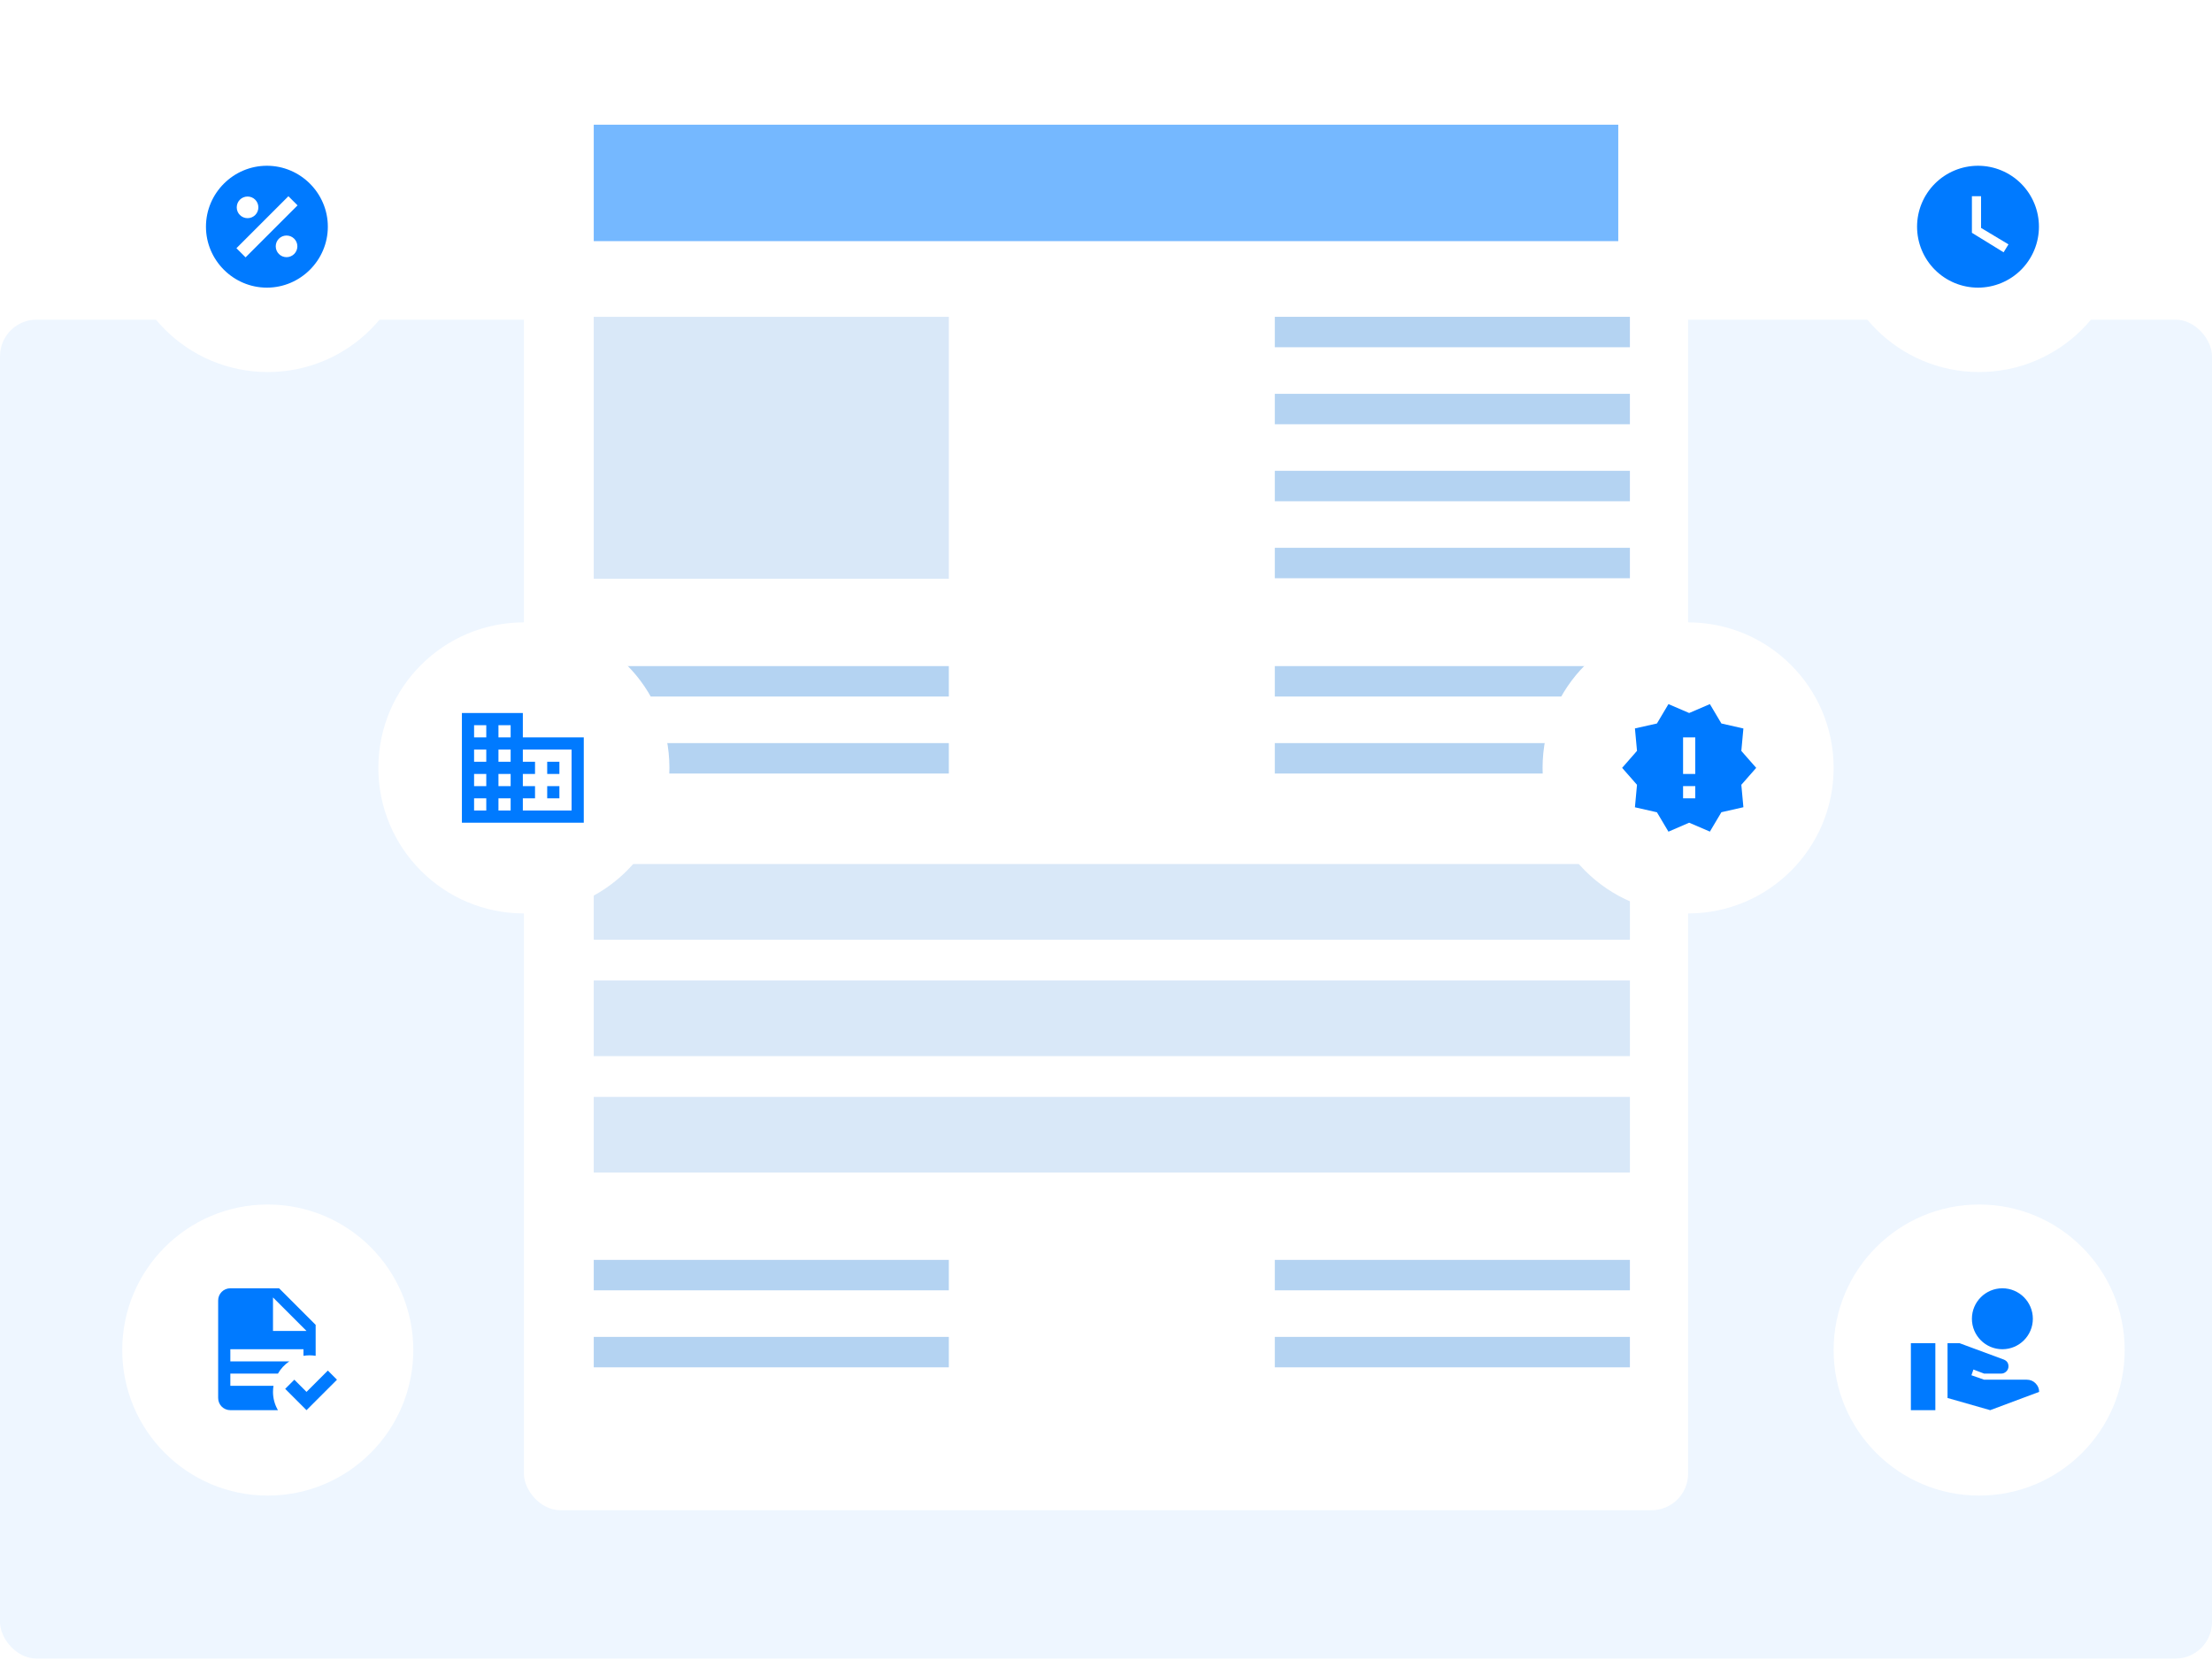 <svg width="605" height="454" viewBox="0 0 605 454" fill="none" xmlns="http://www.w3.org/2000/svg">
<rect opacity="0.07" y="87.421" width="605" height="366.184" rx="10" fill="#007FFA"/>
<g filter="url(#filter0_d_6062_929)">
<rect x="143.29" y="15" width="318.421" height="398.026" rx="10" fill="white"/>
</g>
<rect x="162.396" y="34.105" width="280.211" height="31.842" fill="#75B8FF"/>
<rect x="348.672" y="86.645" width="97.118" height="8.322" fill="#B4D3F2"/>
<rect x="348.672" y="128.765" width="97.118" height="8.322" fill="#B4D3F2"/>
<rect x="348.672" y="107.705" width="97.118" height="8.322" fill="#B4D3F2"/>
<rect x="348.672" y="149.823" width="97.118" height="8.322" fill="#B4D3F2"/>
<rect x="162.396" y="182.172" width="97.118" height="8.322" fill="#B4D3F2"/>
<rect x="162.396" y="203.231" width="97.118" height="8.322" fill="#B4D3F2"/>
<rect x="162.396" y="344.566" width="97.118" height="8.322" fill="#B4D3F2"/>
<rect x="162.396" y="365.626" width="97.118" height="8.322" fill="#B4D3F2"/>
<rect x="348.672" y="344.566" width="97.118" height="8.322" fill="#B4D3F2"/>
<rect x="348.672" y="365.626" width="97.118" height="8.322" fill="#B4D3F2"/>
<rect opacity="0.5" x="162.396" y="86.644" width="97.118" height="71.645" fill="#B4D3F2"/>
<rect opacity="0.5" x="162.396" y="236.303" width="283.395" height="20.697" fill="#B4D3F2"/>
<rect opacity="0.5" x="162.396" y="268.145" width="283.395" height="20.697" fill="#B4D3F2"/>
<rect opacity="0.5" x="162.396" y="299.987" width="283.395" height="20.697" fill="#B4D3F2"/>
<rect x="348.672" y="182.171" width="97.118" height="8.322" fill="#B4D3F2"/>
<rect x="348.672" y="203.23" width="97.118" height="8.322" fill="#B4D3F2"/>
<g filter="url(#filter1_d_6062_929)">
<circle cx="73.236" cy="369.224" r="39.803" fill="white"/>
<path d="M92.167 377.333L83.834 385.666L78 379.833L80.5 377.333L83.834 380.666L89.667 374.833L92.167 377.333ZM63 352.333C61.15 352.333 59.667 353.816 59.667 355.666V382.333C59.667 384.183 61.15 385.666 63 385.666H76.017C75.134 384.15 74.667 382.416 74.667 380.666C74.667 380.116 74.717 379.55 74.8 379H63V375.666H76.017C76.784 374.333 77.85 373.166 79.134 372.333H63V369H83V370.8C83.55 370.716 84.117 370.666 84.667 370.666C85.234 370.666 85.784 370.716 86.334 370.8V362.333L76.334 352.333M74.667 354.833L83.834 364H74.667V354.833Z" fill="#007AFF"/>
</g>
<g filter="url(#filter2_d_6062_929)">
<circle cx="541.314" cy="369.224" r="39.803" fill="white"/>
<path d="M547.667 369C552.267 369 556.001 365.266 556.001 360.666C556.001 356.066 552.267 352.333 547.667 352.333C543.067 352.333 539.334 356.066 539.334 360.666C539.334 365.266 543.067 369 547.667 369ZM556.751 378.333C556.101 377.666 555.284 377.333 554.334 377.333H542.667L539.201 376.116L539.751 374.55L542.667 375.666H547.334C547.917 375.666 548.384 375.433 548.767 375.05C549.151 374.666 549.334 374.2 549.334 373.683C549.334 372.783 548.901 372.166 548.034 371.816L535.917 367.333H532.667V382.333L544.334 385.666L557.717 380.666C557.734 379.783 557.401 379 556.751 378.333ZM529.334 367.333H522.641V385.666H529.334V367.333Z" fill="#007AFF"/>
</g>
<g filter="url(#filter3_d_6062_929)">
<circle cx="461.71" cy="210.013" r="39.803" fill="white"/>
<path d="M480.334 210L476.267 205.366L476.834 199.233L470.817 197.866L467.667 192.566L462 195L456.334 192.566L453.184 197.866L447.167 199.216L447.734 205.35L443.667 210L447.734 214.633L447.167 220.783L453.184 222.15L456.334 227.45L462 225L467.667 227.433L470.817 222.133L476.834 220.766L476.267 214.633L480.334 210ZM463.667 218.333H460.334V215H463.667V218.333ZM463.667 211.666H460.334V201.666H463.667V211.666Z" fill="#007AFF"/>
</g>
<g filter="url(#filter4_d_6062_929)">
<circle cx="541.314" cy="61.947" r="39.803" fill="white"/>
<path d="M541.001 45.333C538.812 45.333 536.645 45.764 534.623 46.602C532.601 47.439 530.763 48.667 529.216 50.215C526.09 53.34 524.334 57.579 524.334 62C524.334 66.42 526.09 70.659 529.216 73.785C530.763 75.332 532.601 76.56 534.623 77.398C536.645 78.235 538.812 78.666 541.001 78.666C545.421 78.666 549.66 76.91 552.786 73.785C555.911 70.659 557.667 66.42 557.667 62C557.667 59.811 557.236 57.644 556.399 55.622C555.561 53.599 554.333 51.762 552.786 50.215C551.238 48.667 549.401 47.439 547.379 46.602C545.357 45.764 543.189 45.333 541.001 45.333ZM548.001 69L539.334 63.666V53.666H541.834V62.333L549.334 66.833L548.001 69Z" fill="#007AFF"/>
</g>
<g filter="url(#filter5_d_6062_929)">
<circle cx="73.236" cy="61.947" r="39.803" fill="white"/>
<path d="M73 45.333C63.833 45.333 56.333 52.833 56.333 62C56.333 71.166 63.833 78.666 73 78.666C82.166 78.666 89.666 71.166 89.666 62C89.666 52.833 82.166 45.333 73 45.333ZM67.716 53.75C69.35 53.75 70.666 55.066 70.666 56.716C70.666 58.35 69.35 59.666 67.716 59.666C66.066 59.666 64.75 58.35 64.75 56.716C64.75 55.066 66.066 53.75 67.716 53.75ZM78.366 70.333C76.733 70.333 75.416 69 75.416 67.366C75.416 65.733 76.733 64.416 78.366 64.416C80 64.416 81.333 65.733 81.333 67.366C81.333 69 80 70.333 78.366 70.333ZM67.166 70.383L64.666 67.883L78.883 53.666L81.383 56.166L67.166 70.383Z" fill="#007AFF"/>
</g>
<g filter="url(#filter6_d_6062_929)">
<circle cx="143.289" cy="210.013" r="39.803" fill="white"/>
<path d="M153 215H149.666V218.333H153M153 208.333H149.666V211.667H153M156.333 221.667H143V218.333H146.333V215H143V211.667H146.333V208.333H143V205H156.333M139.666 201.667H136.333V198.333H139.666M139.666 208.333H136.333V205H139.666M139.666 215H136.333V211.667H139.666M139.666 221.667H136.333V218.333H139.666M133 201.667H129.666V198.333H133M133 208.333H129.666V205H133M133 215H129.666V211.667H133M133 221.667H129.666V218.333H133M143 201.667V195H126.333V225H159.666V201.667H143Z" fill="#007AFF"/>
</g>
<defs>
<filter id="filter0_d_6062_929" x="128.29" y="0" width="348.421" height="428.026" filterUnits="userSpaceOnUse" color-interpolation-filters="sRGB">
<feFlood flood-opacity="0" result="BackgroundImageFix"/>
<feColorMatrix in="SourceAlpha" type="matrix" values="0 0 0 0 0 0 0 0 0 0 0 0 0 0 0 0 0 0 127 0" result="hardAlpha"/>
<feOffset/>
<feGaussianBlur stdDeviation="7.5"/>
<feComposite in2="hardAlpha" operator="out"/>
<feColorMatrix type="matrix" values="0 0 0 0 0 0 0 0 0 0 0 0 0 0 0 0 0 0 0.1 0"/>
<feBlend mode="normal" in2="BackgroundImageFix" result="effect1_dropShadow_6062_929"/>
<feBlend mode="normal" in="SourceGraphic" in2="effect1_dropShadow_6062_929" result="shape"/>
</filter>
<filter id="filter1_d_6062_929" x="23.434" y="319.421" width="99.606" height="99.606" filterUnits="userSpaceOnUse" color-interpolation-filters="sRGB">
<feFlood flood-opacity="0" result="BackgroundImageFix"/>
<feColorMatrix in="SourceAlpha" type="matrix" values="0 0 0 0 0 0 0 0 0 0 0 0 0 0 0 0 0 0 127 0" result="hardAlpha"/>
<feOffset/>
<feGaussianBlur stdDeviation="5"/>
<feComposite in2="hardAlpha" operator="out"/>
<feColorMatrix type="matrix" values="0 0 0 0 0 0 0 0 0 0 0 0 0 0 0 0 0 0 0.15 0"/>
<feBlend mode="normal" in2="BackgroundImageFix" result="effect1_dropShadow_6062_929"/>
<feBlend mode="normal" in="SourceGraphic" in2="effect1_dropShadow_6062_929" result="shape"/>
</filter>
<filter id="filter2_d_6062_929" x="491.512" y="319.421" width="99.606" height="99.606" filterUnits="userSpaceOnUse" color-interpolation-filters="sRGB">
<feFlood flood-opacity="0" result="BackgroundImageFix"/>
<feColorMatrix in="SourceAlpha" type="matrix" values="0 0 0 0 0 0 0 0 0 0 0 0 0 0 0 0 0 0 127 0" result="hardAlpha"/>
<feOffset/>
<feGaussianBlur stdDeviation="5"/>
<feComposite in2="hardAlpha" operator="out"/>
<feColorMatrix type="matrix" values="0 0 0 0 0 0 0 0 0 0 0 0 0 0 0 0 0 0 0.15 0"/>
<feBlend mode="normal" in2="BackgroundImageFix" result="effect1_dropShadow_6062_929"/>
<feBlend mode="normal" in="SourceGraphic" in2="effect1_dropShadow_6062_929" result="shape"/>
</filter>
<filter id="filter3_d_6062_929" x="411.907" y="160.21" width="99.605" height="99.606" filterUnits="userSpaceOnUse" color-interpolation-filters="sRGB">
<feFlood flood-opacity="0" result="BackgroundImageFix"/>
<feColorMatrix in="SourceAlpha" type="matrix" values="0 0 0 0 0 0 0 0 0 0 0 0 0 0 0 0 0 0 127 0" result="hardAlpha"/>
<feOffset/>
<feGaussianBlur stdDeviation="5"/>
<feComposite in2="hardAlpha" operator="out"/>
<feColorMatrix type="matrix" values="0 0 0 0 0 0 0 0 0 0 0 0 0 0 0 0 0 0 0.15 0"/>
<feBlend mode="normal" in2="BackgroundImageFix" result="effect1_dropShadow_6062_929"/>
<feBlend mode="normal" in="SourceGraphic" in2="effect1_dropShadow_6062_929" result="shape"/>
</filter>
<filter id="filter4_d_6062_929" x="491.512" y="12.145" width="99.606" height="99.606" filterUnits="userSpaceOnUse" color-interpolation-filters="sRGB">
<feFlood flood-opacity="0" result="BackgroundImageFix"/>
<feColorMatrix in="SourceAlpha" type="matrix" values="0 0 0 0 0 0 0 0 0 0 0 0 0 0 0 0 0 0 127 0" result="hardAlpha"/>
<feOffset/>
<feGaussianBlur stdDeviation="5"/>
<feComposite in2="hardAlpha" operator="out"/>
<feColorMatrix type="matrix" values="0 0 0 0 0 0 0 0 0 0 0 0 0 0 0 0 0 0 0.15 0"/>
<feBlend mode="normal" in2="BackgroundImageFix" result="effect1_dropShadow_6062_929"/>
<feBlend mode="normal" in="SourceGraphic" in2="effect1_dropShadow_6062_929" result="shape"/>
</filter>
<filter id="filter5_d_6062_929" x="23.434" y="12.145" width="99.606" height="99.606" filterUnits="userSpaceOnUse" color-interpolation-filters="sRGB">
<feFlood flood-opacity="0" result="BackgroundImageFix"/>
<feColorMatrix in="SourceAlpha" type="matrix" values="0 0 0 0 0 0 0 0 0 0 0 0 0 0 0 0 0 0 127 0" result="hardAlpha"/>
<feOffset/>
<feGaussianBlur stdDeviation="5"/>
<feComposite in2="hardAlpha" operator="out"/>
<feColorMatrix type="matrix" values="0 0 0 0 0 0 0 0 0 0 0 0 0 0 0 0 0 0 0.15 0"/>
<feBlend mode="normal" in2="BackgroundImageFix" result="effect1_dropShadow_6062_929"/>
<feBlend mode="normal" in="SourceGraphic" in2="effect1_dropShadow_6062_929" result="shape"/>
</filter>
<filter id="filter6_d_6062_929" x="93.486" y="160.21" width="99.606" height="99.606" filterUnits="userSpaceOnUse" color-interpolation-filters="sRGB">
<feFlood flood-opacity="0" result="BackgroundImageFix"/>
<feColorMatrix in="SourceAlpha" type="matrix" values="0 0 0 0 0 0 0 0 0 0 0 0 0 0 0 0 0 0 127 0" result="hardAlpha"/>
<feOffset/>
<feGaussianBlur stdDeviation="5"/>
<feComposite in2="hardAlpha" operator="out"/>
<feColorMatrix type="matrix" values="0 0 0 0 0 0 0 0 0 0 0 0 0 0 0 0 0 0 0.15 0"/>
<feBlend mode="normal" in2="BackgroundImageFix" result="effect1_dropShadow_6062_929"/>
<feBlend mode="normal" in="SourceGraphic" in2="effect1_dropShadow_6062_929" result="shape"/>
</filter>
</defs>
</svg>
